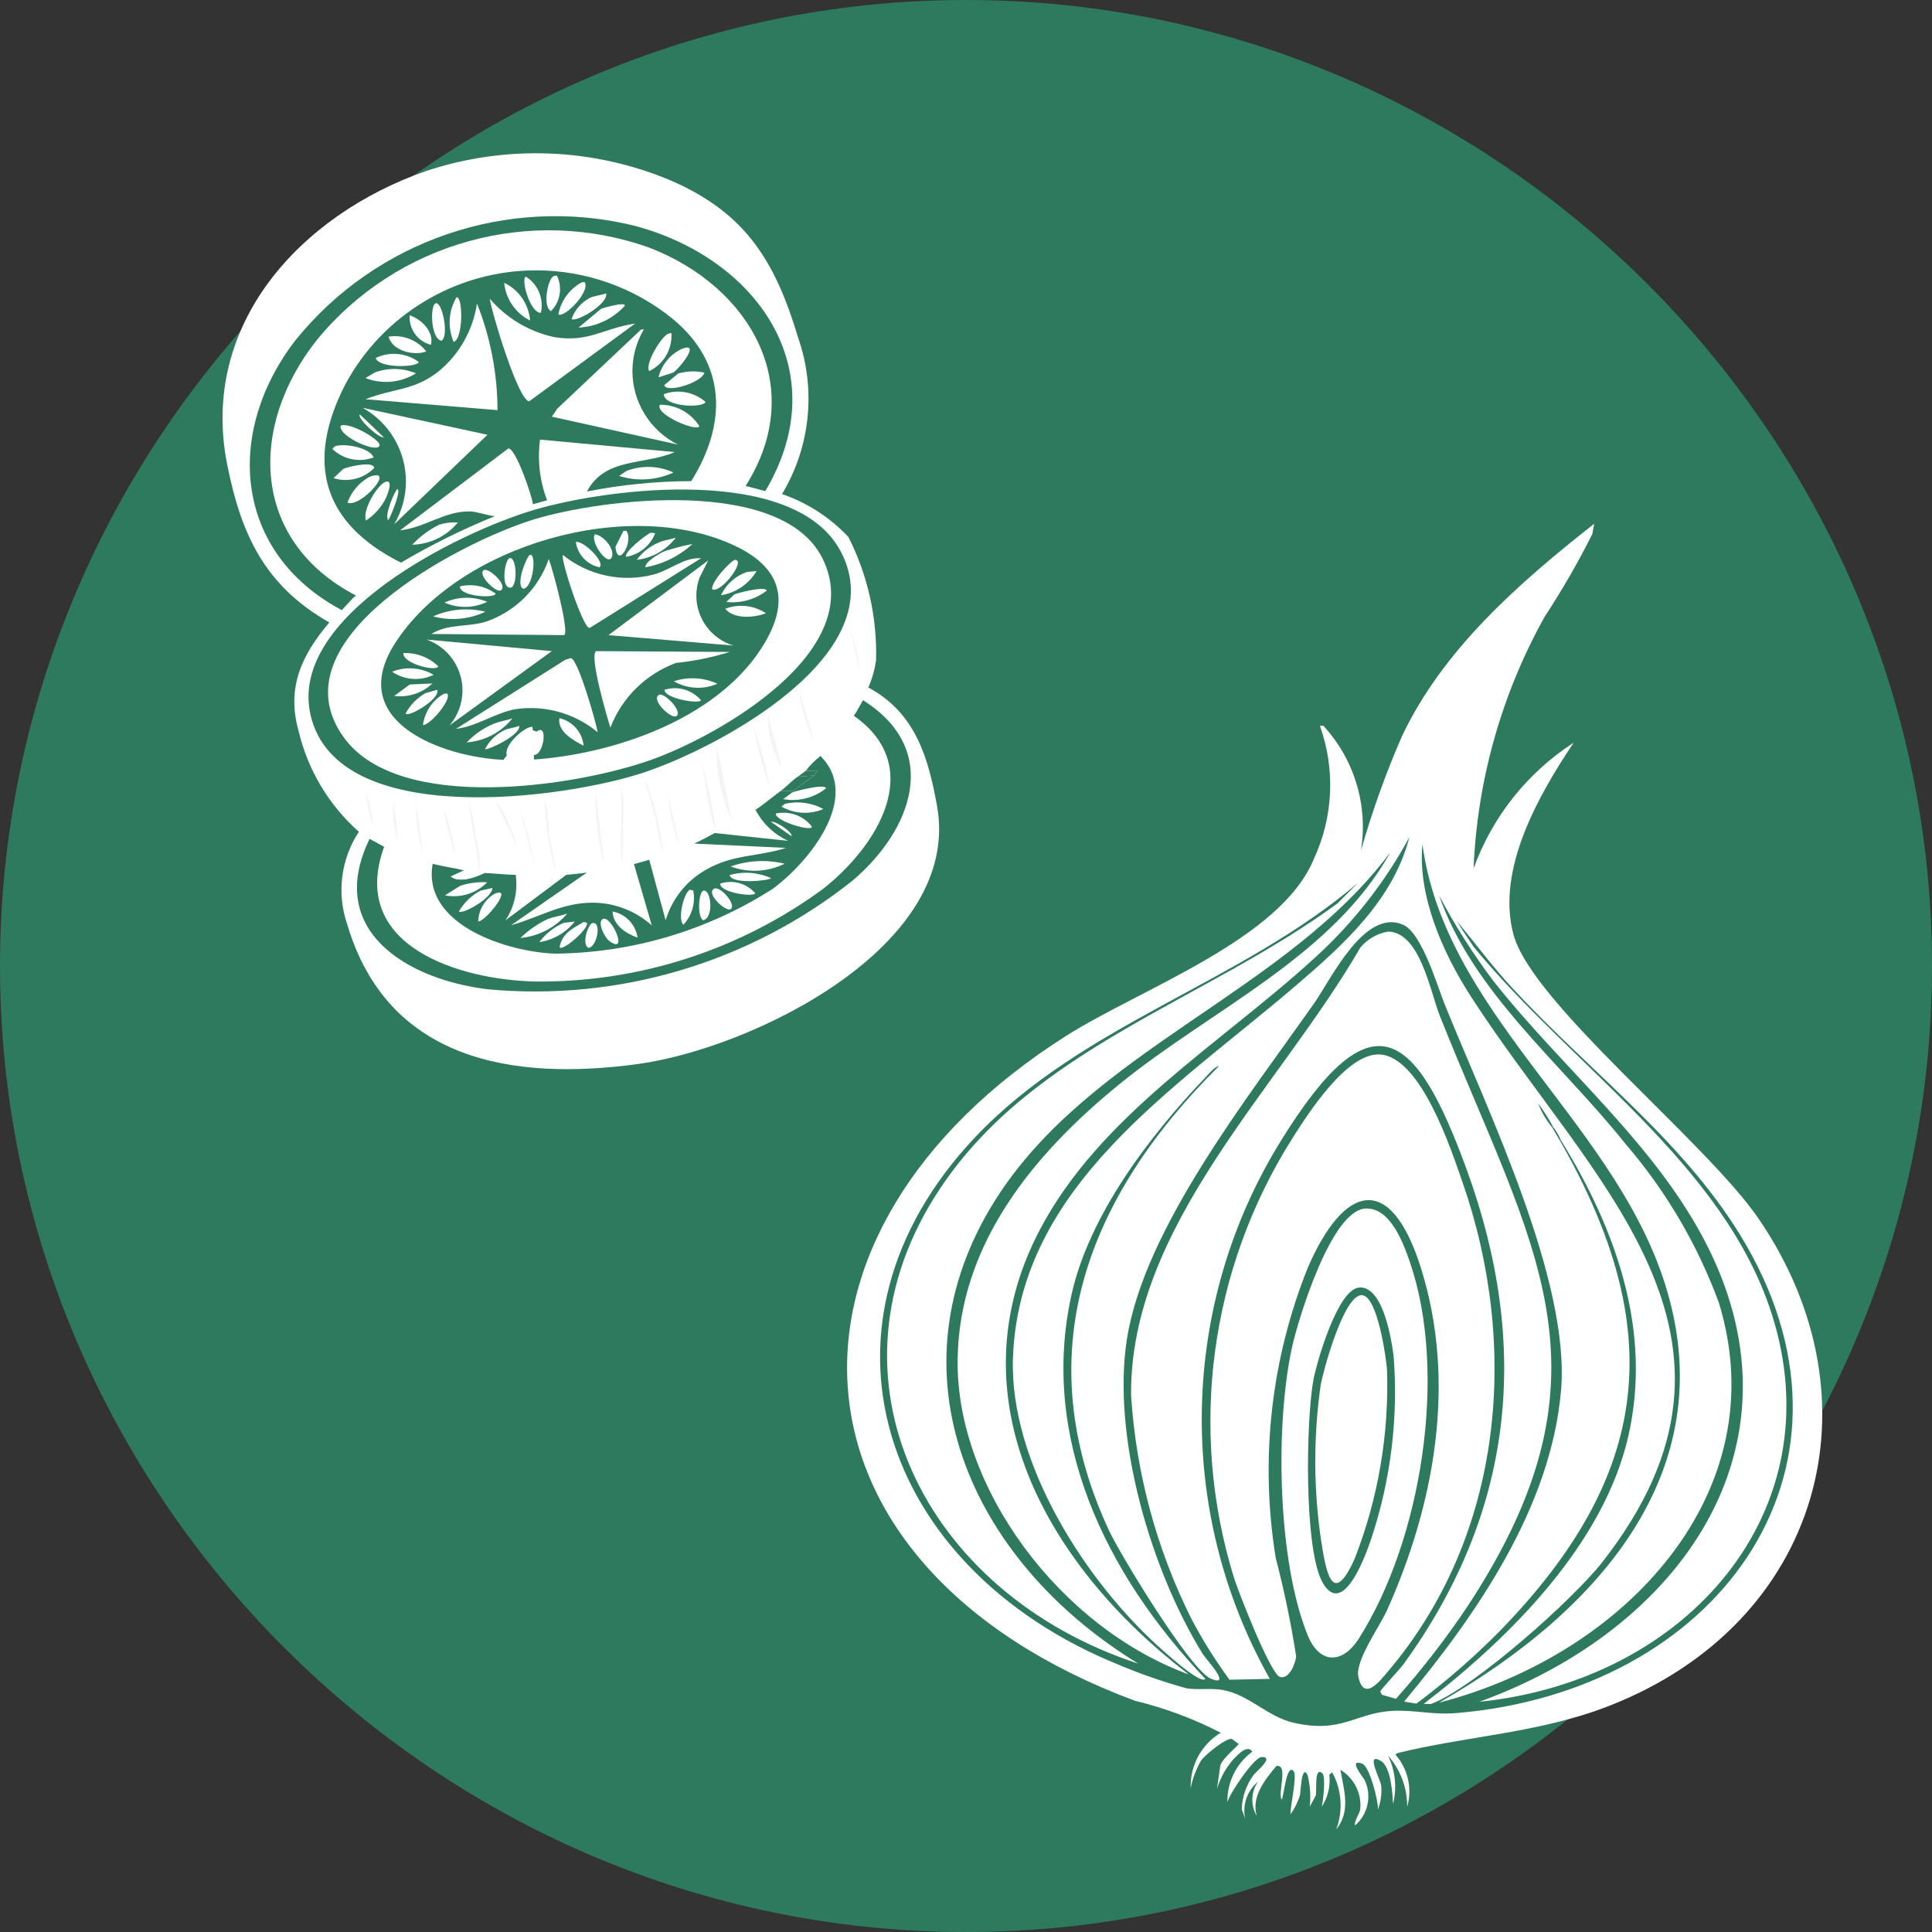<?xml version="1.0" encoding="UTF-8" standalone="no"?> <svg xmlns="http://www.w3.org/2000/svg" xmlns:xlink="http://www.w3.org/1999/xlink" xmlns:serif="http://www.serif.com/" width="100%" height="100%" viewBox="0 0 86 86" version="1.1" xml:space="preserve" style="fill-rule:evenodd;clip-rule:evenodd;stroke-linejoin:round;stroke-miterlimit:2;"><rect x="0" y="0" width="86" height="86" fill="#333333" stroke="none"/><g id="Groupe_504"><g id="Groupe_503"><path id="Tracé_562" d="M86,43c0,23.589 -19.411,43 -43,43c-23.589,0 -43,-19.411 -43,-43c-0,-23.589 19.411,-43 43,-43c23.589,-0 43,19.411 43,43" style="fill:#2e7a5f;fill-rule:nonzero;"></path><path id="Tracé_563" d="M70.963,23.312l-0.082,0.455c-0.635,1.269 -1.344,2.499 -2.123,3.685c-1.917,3.437 -3.001,7.276 -3.164,11.208c0.832,-2.304 2.398,-4.271 4.455,-5.6c-1.574,2.346 -3.453,5.652 -2.681,8.533c0.82,3.072 8.561,9.211 10.917,12.661c5.516,8.072 2.8,18 -6.685,21.692c-3.1,1.2 -6.2,1.311 -9.387,2.087l-0.1,0.07c0.562,0.633 0.761,1.513 0.525,2.326c0.007,-0.839 -0.297,-1.652 -0.852,-2.282c0.325,0.669 0.404,1.432 0.223,2.153c-0.022,-0.437 -0.09,-1.654 -0.543,-1.917c-0.716,-0.417 -0,0.842 0.018,1.121c0.028,0.356 -0.022,0.713 -0.148,1.047c0.03,-0.355 -0.371,-1.927 -0.7,-2.045c-0.674,-0.241 0.074,0.638 0.118,0.75c0.317,0.687 0.138,1.507 -0.435,2c-0.048,-0.2 0.2,-0.519 0.229,-0.71c0.073,-0.709 -0.272,-1.398 -0.882,-1.766c0.16,0.916 0.471,1.841 -0.186,2.653c0.312,-0.831 0.247,-1.758 -0.178,-2.538l-0.128,0.1c0.056,0.503 -0.064,1.01 -0.341,1.434c0.064,-0.233 0.192,-1.363 0.026,-1.5c-0.373,-0.3 -0.231,0.77 -0.291,1l-0.263,0.489c0.047,-0.469 0.014,-0.943 -0.1,-1.4c-0.269,-0.553 -0.313,0.808 -0.337,0.888c-0.095,0.305 -0.237,0.593 -0.421,0.854c-0.028,-0.307 0.311,-1.734 0.134,-1.923c-0.325,-0.347 -0.421,1.1 -0.529,1.275c-0.188,-0.287 0.315,-1.6 -0.237,-1.5c-0.513,0.612 -1.127,1.383 -0.872,2.219c-0.282,-0.474 -0.259,-1.071 0.058,-1.522c-0.487,0.398 -0.709,1.04 -0.571,1.654l-0.156,-0.427c0.017,-0.55 0.201,-1.081 0.527,-1.524c0.092,-0.138 0.956,-0.816 0.357,-0.8c-0.337,0.006 -1.436,1.642 -1.522,2.009c-0.018,-0.884 0.397,-1.724 1.109,-2.248c-0.209,-0.335 -0.628,0.122 -0.8,0.291c-0.354,0.39 -0.617,0.853 -0.772,1.357l0.15,-1.047c0.126,-0.335 0.812,-0.882 0.812,-0.944l-0.3,-0.225c-0.273,-0.048 -1.209,0.728 -1.371,0.96c-0.219,0.382 -0.376,0.797 -0.463,1.229c-0.032,-1.002 0.481,-1.946 1.339,-2.464c-1.214,-0.625 -2.498,-1.103 -3.825,-1.424c-16.164,-6.029 -16.858,-20.851 -3.05,-29.6c3.338,-2.115 9.544,-4.277 11.021,-7.875c0.864,-1.86 0.961,-3.988 0.269,-5.919l0.148,-0.01c1.386,1.498 2.005,3.556 1.676,5.57c0.493,-1.737 1.102,-3.438 1.823,-5.093c1.831,-3.864 5.167,-6.795 8.563,-9.467" style="fill:#fff;fill-rule:nonzero;"></path><path id="Tracé_564" d="M65.467,44.348c5.317,8.26 13.772,15.091 5.842,25.2c-1.281,1.632 -5.672,5.566 -7.615,6.3l-0.321,-0.01c3.91,-3 8.028,-7.154 9.113,-11.941c1.047,-4.631 -0.529,-9.133 -3.005,-13.144c-0.089,-0.209 -0.205,-0.406 -0.345,-0.585c-0.195,-0.37 -0.419,-0.724 -0.67,-1.059c0.148,0.381 0.355,0.736 0.614,1.053c0.112,0.192 0.233,0.393 0.343,0.585c4.818,8.42 4.124,14.896 -2.693,21.882c-1.145,1.157 -2.375,2.226 -3.679,3.2l-0.545,-0.09c3.282,-3.936 6.524,-8.673 6.983,-13.824c0.433,-4.886 -3.278,-12.5 -5.177,-17.213l1.155,-0.354Z" style="fill:#fff;fill-rule:nonzero;"></path><path id="Tracé_565" d="M64.854,41.004l-0.12,-0.233l0.12,0.233Z" style="fill:#4c4d58;fill-rule:nonzero;"></path><path id="Tracé_566" d="M69.482,50.757l-0.058,-0.006c-0.11,-0.192 -0.231,-0.393 -0.343,-0.585l0.058,0.006c0.139,0.179 0.254,0.376 0.343,0.585" style="fill:#2e7a5f;fill-rule:nonzero;"></path><path id="Tracé_567" d="M69.139,50.174l-0.06,-0.006c-0.258,-0.317 -0.465,-0.672 -0.612,-1.053c0.252,0.335 0.476,0.689 0.672,1.059" style="fill:#2e7a5f;fill-rule:nonzero;"></path><path id="Tracé_568" d="M58.514,44.64c-2.916,4.158 -7.56,10.007 -8.344,14.951c-0.682,4.309 1.035,10.253 3.372,14.031c0.162,0.263 1.325,1.484 0.373,1.109c-0.908,-0.359 -4.056,-5.55 -4.549,-6.608c-3.651,-7.851 -1.035,-14.789 4.9,-20.669c-0.188,0.02 -0.455,0.345 -0.581,0.479c-2.52,2.639 -5.189,6.151 -5.981,9.684c-1.418,6.334 1.462,12.407 5.951,17.11c-0.172,0.277 -1.62,-1.027 -1.772,-1.159c-3.573,-3.106 -6.961,-8.505 -6.787,-13.14c0.287,-7.655 7.188,-11.923 12.571,-16.539l0.918,0.431c0.066,0.092 -0.345,0.271 -0.066,0.321" style="fill:#fff;fill-rule:nonzero;"></path><path id="Tracé_569" d="M55.445,46.09l-0.076,0.154l0.076,-0.154Z" style="fill:#2e7a5f;fill-rule:nonzero;"></path><path id="Tracé_570" d="M57.663,43.888c-5.383,4.615 -12.284,8.884 -12.573,16.539c-0.174,4.635 3.214,10.035 6.789,13.142c0.152,0.13 1.6,1.434 1.772,1.159c-4.489,-4.706 -7.368,-10.779 -5.951,-17.112c0.79,-3.531 3.461,-7.045 5.979,-9.682c0.128,-0.134 0.395,-0.461 0.583,-0.479c-5.931,5.881 -8.547,12.818 -4.9,20.667c0.493,1.061 3.641,6.251 4.547,6.608c0.954,0.377 -0.209,-0.846 -0.371,-1.107c-2.338,-3.779 -4.054,-9.724 -3.372,-14.033c0.784,-4.942 5.425,-10.789 8.345,-14.951c0.73,-1.041 2.23,-4.226 3.946,-3.475c0.834,0.363 1.522,2.723 1.851,3.541c1.9,4.714 5.612,12.326 5.177,17.215c-0.457,5.151 -3.7,9.886 -6.983,13.824l0.547,0.09c1.307,-0.976 2.539,-2.047 3.687,-3.205c6.815,-6.987 7.509,-13.463 2.691,-21.878l0.056,0.008c2.478,4.01 4.054,8.511 3.005,13.142c-1.083,4.788 -5.2,8.946 -9.113,11.943l0.323,0.008c1.943,-0.736 6.332,-4.668 7.613,-6.3c7.932,-10.111 -0.523,-16.944 -5.84,-25.2c-1.263,-1.959 -2.368,-4.487 -2.155,-6.769c1.01,7.436 8.286,12.188 10.69,19.24c2.881,8.447 -2.741,14.849 -9.949,18.969c8.264,-2.137 15.049,-9.359 12.455,-17.808c-0.954,-2.592 -2.367,-4.991 -4.17,-7.083c-2.871,-3.6 -6.765,-6.7 -8.288,-11.049c0.706,1.339 1.519,2.619 2.432,3.827c3.12,3.954 7.27,7.286 9.546,11.847c4.451,8.922 -1.245,16.992 -10.181,20.226c9.241,-0.936 15.831,-8.5 13.01,-17.281c-2.151,-6.692 -8.888,-10.992 -13.258,-16.317c-0.255,-0.385 -0.517,-0.752 -0.748,-1.151c0.842,1.021 1.586,2.031 2.5,3.015c3.5,3.781 7.8,6.925 10.386,11.426c5.83,10.147 -1.411,19.853 -12.916,20.811c-1.061,0.088 -1.837,-0.146 -2.8,-0.1c-1.69,0.074 -2.274,1.033 -4.459,0.525c-1.143,-0.265 -1.961,-1.233 -3.118,-1.45c-0.527,-0.1 -1.147,0.006 -1.632,-0.078c-1.037,-0.286 -2.055,-0.64 -3.046,-1.059c-10.613,-4.314 -14.202,-15.174 -6.368,-23.466c4.778,-5.054 11.815,-6.857 17.046,-11.33l-0.9,0.906c-5.933,4.363 -13.505,6.41 -17.7,12.7c-5.562,8.343 -0.768,18.016 8.828,21.154c-7.585,-4.631 -11.178,-13.036 -6.364,-20.653c4.236,-6.7 12.914,-9.211 17.581,-15.472c-2.584,4.647 -7.957,6.991 -12.057,10.323c-3.882,3.154 -7.124,7.148 -7.208,12.216c-0.1,5.744 4.559,11.968 10.287,14.063c-6.366,-4.855 -10.514,-12.348 -6.648,-19.755c2.685,-5.141 8.03,-8.278 12.242,-12.128c1.704,-1.543 3.133,-3.364 4.227,-5.385c-0.722,2.791 -2.891,4.754 -5.071,6.622" style="fill:#2e7a5f;fill-rule:nonzero;"></path><path id="Tracé_571" d="M61.783,41.468c1.424,0.014 1.891,2.7 2.3,3.729c4.101,10.318 8.143,15.793 1.254,26.288c-0.97,1.451 -2.039,2.833 -3.2,4.136l-0.624,-0.18l-0.072,-0.146c0.008,-0.076 0.882,-1.006 1.017,-1.193c4.966,-6.825 5.684,-14.217 2.827,-22.05c-2.28,-6.249 -4.224,-7.781 -8.232,-1.329c-4.547,7.294 -4.751,16.522 -0.529,24.009l-1.794,0.038c-0.638,-0.866 -1.209,-1.78 -1.708,-2.733c-1.543,-3.093 -2.451,-6.463 -2.673,-9.912c-0.078,-7.547 6.608,-13.712 10.207,-19.949c0.312,-0.372 0.746,-0.622 1.225,-0.706" style="fill:#fff;fill-rule:nonzero;"></path><path id="Tracé_572" d="M61.388,46.936c1.851,0.058 3.214,4.255 3.715,5.694c2.536,7.286 1.835,15.7 -3.324,21.776c-0.345,0.407 -1.071,1.371 -1.315,0.231c-0.152,-0.706 0.946,-2.226 1.279,-2.963c2.119,-4.73 3.1,-10.155 1.512,-15.218c-1.353,-4.319 -3.428,-3.751 -5.038,-0.032c-1.647,4.1 -2.141,8.574 -1.428,12.934c0.375,1.437 0.678,2.893 0.906,4.361c-0.014,0.287 -0.3,1.057 -0.722,0.926c-0.422,-0.131 -1.861,-3.819 -2.043,-4.409c-2.037,-6.585 -1.086,-13.743 2.6,-19.568c0.678,-1.071 2.4,-3.777 3.86,-3.731" style="fill:#fff;fill-rule:nonzero;"></path><path id="Tracé_573" d="M60.776,53.797c1.117,-0.068 1.708,1.582 1.983,2.384c1.7,4.944 0.521,12.371 -2.278,16.765c-0.718,1.129 -1.742,1.145 -2.27,-0.15c-1.355,-3.338 -1.456,-9.411 -0.692,-12.852c0.267,-1.2 1.726,-6.055 3.256,-6.147" style="fill:#fff;fill-rule:nonzero;"></path><path id="Tracé_574" d="M60.489,57.312c1.091,-0.1 1.466,2.394 1.55,3.1c0.203,2.712 -0.13,5.437 -0.98,8.02c-0.207,0.632 -1.239,3.615 -2.169,2.043c-0.87,-1.472 -0.748,-7.342 -0.425,-9.054c0.144,-0.772 1.073,-4.018 2.025,-4.106" style="fill:#2e7a5f;fill-rule:nonzero;"></path><path id="Tracé_575" d="M60.626,57.654c0.69,0.026 1.075,2.781 1.115,3.32c0.095,2.868 -0.393,5.726 -1.436,8.4c-1,2.234 -1.283,0.567 -1.494,-0.772c-0.342,-2.298 -0.351,-4.634 -0.026,-6.935c0.11,-0.622 1.029,-4.048 1.841,-4.018" style="fill:#fff;fill-rule:nonzero;"></path><path id="Tracé_576" d="M18.948,7.619c3.589,-1.198 7.496,-1.041 10.977,0.443c3.29,1.452 4.589,3.583 5.608,6.985c0.801,2.306 0.537,4.853 -0.722,6.945c1.125,0.388 2.139,1.044 2.954,1.911c0.863,1.702 1.286,3.593 1.231,5.5c-0.061,0.413 -0.176,0.817 -0.343,1.2c2.081,1.121 2.671,3.086 3.062,5.3c1.1,6.257 -8.282,10.775 -13.319,11.46c-5.6,0.764 -11.152,-0.158 -12.946,-6.237c-0.469,-1.373 -0.275,-2.889 0.525,-4.1c-1.341,-1.188 -2.28,-2.763 -2.689,-4.507c-0.535,-1.921 0.146,-3.364 1.373,-4.812c-2.86,-1.626 -3.923,-3.888 -4.549,-7.042c-1.229,-6.213 3.255,-11.091 8.838,-13.046" style="fill:#fff;fill-rule:nonzero;"></path><path id="Tracé_577" d="M33.19,21.631c-0.802,-0.12 -1.61,-0.191 -2.42,-0.215c1.582,-2.52 1.606,-5.215 -0.824,-7.224c-1.719,-1.396 -3.866,-2.158 -6.08,-2.158c-3.556,-0 -6.834,1.966 -8.508,5.102c-1.754,3.434 -1.017,6.147 2.488,7.914c-0.692,0.45 -1.36,0.936 -2,1.458c-4.684,-2.44 -4.786,-7.519 -1.75,-11.36c3.564,-4.364 9.526,-6.019 14.83,-4.117c4.483,1.742 7.057,6.187 4.265,10.6" style="fill:#fff;fill-rule:nonzero;"></path><path id="Tracé_578" d="M19.253,38.455c-0.485,2.735 3.356,3.93 5.449,4c3.432,-0.034 6.786,-1.033 9.677,-2.882c1.57,-1.145 4,-4.066 2.137,-5.921c0.542,-0.556 1.041,-1.154 1.49,-1.788c3.258,2.289 1.018,5.839 -1.372,7.709c-3.705,2.719 -8.193,4.166 -12.788,4.122c-3.388,-0.074 -8.355,-1.578 -6.749,-6c0.702,0.299 1.421,0.554 2.155,0.764" style="fill:#fff;fill-rule:nonzero;"></path><path id="Tracé_579" d="M33.19,21.632c2.793,-4.413 0.219,-8.858 -4.265,-10.6c-5.304,-1.903 -11.267,-0.248 -14.832,4.116c-3.035,3.841 -2.933,8.92 1.75,11.36c-0.2,0.162 -0.437,0.459 -0.63,0.652c-4.818,-2.574 -5.217,-7.912 -2.065,-12.01c3.594,-4.457 9.458,-6.455 15.026,-5.119c5.5,1.424 9.092,6.44 5.893,11.829l-0.877,-0.228Z" style="fill:#2e7a5f;fill-rule:nonzero;"></path><path id="Tracé_580" d="M17.099,37.691c-1.606,4.427 3.36,5.931 6.747,6c4.595,0.044 9.084,-1.402 12.788,-4.122c2.39,-1.871 4.631,-5.421 1.373,-7.707c0.154,-0.217 0.273,-0.465 0.407,-0.694c3.533,2.219 2.169,5.8 -0.467,8.034c-4.59,3.65 -10.42,5.382 -16.258,4.832c-3.549,-0.437 -7.232,-2.6 -5.237,-6.693l0.647,0.35Z" style="fill:#2e7a5f;fill-rule:nonzero;"></path><path id="Tracé_581" d="M23.721,22.449c-0.545,0.226 -1.109,0.402 -1.686,0.527c-0.251,-0 -0.822,-0.207 -1.135,-0.209c-1.119,-0.01 -1.977,0.716 -3.092,0.842l4.818,-3.644c0.329,-0.02 1.059,2.127 1.093,2.484" style="fill:#fff;fill-rule:nonzero;"></path><path id="Tracé_582" d="M26.129,21.878c-0.587,0.112 -1.195,0.249 -1.776,0.395c-0.331,-0.859 -0.439,-1.788 -0.315,-2.7l6,0.551c-1.347,0.6 -3.106,0.227 -3.91,1.758" style="fill:#fff;fill-rule:nonzero;"></path><path id="Tracé_583" d="M28.222,38.463l0.792,2.727c-0.713,-0.638 -1.633,-0.997 -2.59,-1.01c-1.4,-0.008 -2.364,0.638 -3.675,1.008l3.378,-2.346c0.707,-0.086 1.408,-0.212 2.1,-0.379" style="fill:#fff;fill-rule:nonzero;"></path><path id="Tracé_584" d="M30.9,37.551l4.092,0.192c-1.283,0.407 -2.37,0.275 -3.579,0.98c-0.86,0.489 -1.499,1.292 -1.782,2.24l-0.73,-2.693c0.679,-0.205 1.346,-0.446 2,-0.72" style="fill:#fff;fill-rule:nonzero;"></path><path id="Tracé_585" d="M25.211,38.94l-2.707,2.025c0.396,-0.595 0.557,-1.316 0.453,-2.023c0.708,0.016 1.556,0.05 2.254,0" style="fill:#fff;fill-rule:nonzero;"></path><path id="Tracé_586" d="M33.625,36.047c0.32,0.61 0.836,1.096 1.464,1.379l-3.27,-0.345c0.62,-0.312 1.223,-0.658 1.806,-1.035" style="fill:#fff;fill-rule:nonzero;"></path><path id="Tracé_587" d="M36.236,34.523l-0.934,0.684l-0.551,0c0.265,-0.192 0.493,-0.457 0.764,-0.638l0.721,-0.046Z" style="fill:#2e7a5f;fill-rule:nonzero;"></path><path id="Tracé_588" d="M31.111,33.541c0.355,1.115 0.607,2.261 0.752,3.422c-0.453,-1.1 -0.4,-2.3 -0.752,-3.422" style="fill:#f4f4f4;fill-rule:nonzero;"></path><path id="Tracé_589" d="M32.123,42.738l0.545,3.428c-0.352,-1.109 -0.536,-2.264 -0.545,-3.428" style="fill:#fff;fill-rule:nonzero;"></path><path id="Tracé_590" d="M33.854,41.99c0.358,1.08 0.601,2.195 0.726,3.326c-0.417,-1.071 -0.391,-2.236 -0.726,-3.326" style="fill:#fff;fill-rule:nonzero;"></path><path id="Tracé_591" d="M26.507,35.257c0.174,1.117 0.241,2.242 0.419,3.358c-0.298,-1.094 -0.439,-2.224 -0.419,-3.358" style="fill:#f4f4f4;fill-rule:nonzero;"></path><path id="Tracé_592" d="M15.953,9.461l0.756,2.316c-0.395,-0.718 -0.651,-1.503 -0.756,-2.316" style="fill:#fff;fill-rule:nonzero;"></path><path id="Tracé_593" d="M31.894,33.162l0.69,3.388c-0.481,-1.063 -0.717,-2.221 -0.69,-3.388" style="fill:#f4f4f4;fill-rule:nonzero;"></path><path id="Tracé_594" d="M28.695,34.642c0.426,1.057 0.702,2.167 0.822,3.3c-0.16,-0.492 -0.275,-0.997 -0.345,-1.51c-0.148,-0.6 -0.369,-1.181 -0.477,-1.788" style="fill:#f4f4f4;fill-rule:nonzero;"></path><path id="Tracé_595" d="M27.638,34.99c0.139,0.552 0.167,1.126 0.082,1.688c0.033,0.594 0.016,1.189 -0.05,1.78c-0.09,-1.155 0.036,-2.312 -0.032,-3.469" style="fill:#f4f4f4;fill-rule:nonzero;"></path><path id="Tracé_596" d="M31.193,43.159c0.367,1.059 0.606,2.158 0.712,3.274c-0.194,-1.1 -0.545,-2.171 -0.712,-3.276" style="fill:#fff;fill-rule:nonzero;"></path><path id="Tracé_597" d="M28.811,43.828c0.145,0.579 0.198,1.177 0.158,1.772c0.05,0.507 0.215,1.025 0.249,1.538c-0.3,-1.077 -0.437,-2.193 -0.407,-3.31" style="fill:#fff;fill-rule:nonzero;"></path><path id="Tracé_598" d="M23.081,35.746l0.457,1.532l0.323,1.62c-0.229,-1.057 -0.525,-2.1 -0.78,-3.152" style="fill:#f4f4f4;fill-rule:nonzero;"></path><path id="Tracé_599" d="M26.507,44.211c0.13,0.489 0.193,0.994 0.186,1.5c0.118,0.561 0.199,1.129 0.241,1.7c-0.272,-1.045 -0.416,-2.12 -0.427,-3.2" style="fill:#fff;fill-rule:nonzero;"></path><path id="Tracé_600" d="M25.337,44.329c0.346,1.009 0.603,2.046 0.768,3.1c-0.308,-1.02 -0.564,-2.054 -0.768,-3.1" style="fill:#fff;fill-rule:nonzero;"></path><path id="Tracé_601" d="M34.623,41.561l0.63,2.983c-0.434,-0.933 -0.65,-1.954 -0.63,-2.983" style="fill:#fff;fill-rule:nonzero;"></path><path id="Tracé_602" d="M24.238,35.578c0.138,0.505 0.205,1.027 0.2,1.55c0.133,0.571 0.233,1.149 0.3,1.732c-0.299,-1.07 -0.467,-2.172 -0.5,-3.282" style="fill:#f4f4f4;fill-rule:nonzero;"></path><path id="Tracé_603" d="M30.01,43.598c0.117,0.501 0.147,1.019 0.088,1.53c-0.016,0.521 -0.11,1.057 -0.1,1.582c-0.134,-1.033 0.086,-2.075 0.016,-3.112" style="fill:#fff;fill-rule:nonzero;"></path><path id="Tracé_604" d="M33.535,32.28c0.317,0.877 0.553,1.78 0.706,2.7c-0.313,-0.878 -0.549,-1.781 -0.706,-2.7" style="fill:#f4f4f4;fill-rule:nonzero;"></path><path id="Tracé_605" d="M21.333,38.765c-0.1,-1.015 -0.373,-2.013 -0.459,-3.031c0.157,0.512 0.261,1.039 0.311,1.572c0.149,0.471 0.2,0.968 0.148,1.46" style="fill:#f4f4f4;fill-rule:nonzero;"></path><path id="Tracé_606" d="M21.85,44.416c0.319,0.84 0.547,1.711 0.68,2.6l-0.389,-1.287l-0.291,-1.313Z" style="fill:#fff;fill-rule:nonzero;"></path><path id="Tracé_607" d="M23.019,44.297c0.277,0.967 0.451,1.961 0.519,2.964l-0.519,-2.964Z" style="fill:#fff;fill-rule:nonzero;"></path><path id="Tracé_608" d="M21.45,7.18c0.36,0.787 0.643,1.607 0.846,2.448c-0.352,-0.79 -0.635,-1.609 -0.846,-2.448" style="fill:#fff;fill-rule:nonzero;"></path><path id="Tracé_609" d="M29.699,35.045c0.114,0.892 0.419,1.75 0.531,2.643l-0.371,-1.322l-0.16,-1.321Z" style="fill:#f4f4f4;fill-rule:nonzero;"></path><path id="Tracé_610" d="M37.078,40.029l0.65,2.5c-0.459,-0.751 -0.685,-1.621 -0.65,-2.5" style="fill:#fff;fill-rule:nonzero;"></path><path id="Tracé_611" d="M18.49,35.456c0.1,0.934 0.257,1.861 0.367,2.795l-0.289,-1.4l-0.078,-1.395Z" style="fill:#f4f4f4;fill-rule:nonzero;"></path><path id="Tracé_612" d="M20.898,7.282l0.8,2.462c-0.358,-0.788 -0.627,-1.614 -0.8,-2.462" style="fill:#fff;fill-rule:nonzero;"></path><path id="Tracé_613" d="M18.724,8.315c0.359,0.643 0.67,1.311 0.93,2c-0.417,-0.611 -0.732,-1.287 -0.93,-2" style="fill:#fff;fill-rule:nonzero;"></path><path id="Tracé_614" d="M34.182,31.782l0.624,2.406c-0.425,-0.729 -0.641,-1.562 -0.624,-2.406" style="fill:#f4f4f4;fill-rule:nonzero;"></path><path id="Tracé_615" d="M20.649,44.067c0.114,0.846 0.207,1.7 0.3,2.55c-0.229,-0.83 -0.331,-1.69 -0.3,-2.55" style="fill:#fff;fill-rule:nonzero;"></path><path id="Tracé_616" d="M35.572,30.76c0.263,0.75 0.441,1.528 0.694,2.282c-0.36,-0.715 -0.595,-1.487 -0.694,-2.282" style="fill:#f4f4f4;fill-rule:nonzero;"></path><path id="Tracé_617" d="M18.048,8.345c0.333,0.762 0.607,1.548 0.818,2.352c-0.346,-0.757 -0.62,-1.544 -0.818,-2.352" style="fill:#fff;fill-rule:nonzero;"></path><path id="Tracé_618" d="M36.43,40.526c0.307,0.862 0.467,1.768 0.692,2.651c-0.311,-0.861 -0.542,-1.748 -0.692,-2.651" style="fill:#fff;fill-rule:nonzero;"></path><path id="Tracé_619" d="M38.349,39.145c0.321,0.73 0.585,1.483 0.79,2.254c-0.34,-0.722 -0.604,-1.478 -0.79,-2.254" style="fill:#fff;fill-rule:nonzero;"></path><path id="Tracé_620" d="M19.717,35.901c0.271,0.714 0.462,1.455 0.569,2.211c-0.249,-0.72 -0.44,-1.46 -0.569,-2.211" style="fill:#f4f4f4;fill-rule:nonzero;"></path><path id="Tracé_621" d="M10.147,16.783c0.195,0.649 0.345,1.311 0.451,1.981c-0.265,-0.629 -0.418,-1.299 -0.451,-1.981" style="fill:#fff;fill-rule:nonzero;"></path><path id="Tracé_622" d="M13.86,11.524l0.694,1.913c-0.265,-0.625 -0.497,-1.263 -0.694,-1.913" style="fill:#fff;fill-rule:nonzero;"></path><path id="Tracé_623" d="M11.559,13.594c0.295,0.63 0.742,1.179 0.986,1.833c-0.431,-0.55 -0.765,-1.17 -0.986,-1.833" style="fill:#fff;fill-rule:nonzero;"></path><path id="Tracé_624" d="M19.653,44.083c0.1,0.323 0.134,0.663 0.1,1c0.022,0.369 0.084,0.742 0.076,1.111l-0.16,-1.035l-0.016,-1.076Z" style="fill:#fff;fill-rule:nonzero;"></path><path id="Tracé_625" d="M36.344,29.964l0.7,2.121l-0.7,-2.121Z" style="fill:#f4f4f4;fill-rule:nonzero;"></path><path id="Tracé_626" d="M22.089,35.762c0.162,-0.1 0.932,1.6 0.876,1.808l-0.876,-1.808Z" style="fill:#f4f4f4;fill-rule:nonzero;"></path><path id="Tracé_627" d="M24.282,44.31c0.431,0.463 0.721,1.04 0.834,1.662l-0.834,-1.662Z" style="fill:#fff;fill-rule:nonzero;"></path><path id="Tracé_628" d="M15.799,10.029c0.314,0.597 0.45,1.273 0.389,1.945l-0.389,-1.945Z" style="fill:#fff;fill-rule:nonzero;"></path><path id="Tracé_629" d="M35.863,34.313l0.519,-0.014l-0.146,0.225l-0.72,0.046l0.347,-0.257Z" style="fill:#2e7a5f;fill-rule:nonzero;"></path><path id="Tracé_630" d="M26.53,7.543c0.255,0.454 0.437,0.945 0.539,1.456l-0.032,0.351l-0.507,-1.807Z" style="fill:#fff;fill-rule:nonzero;"></path><path id="Tracé_631" d="M23.492,7.553l0.75,1.738c-0.378,-0.515 -0.634,-1.11 -0.75,-1.738" style="fill:#fff;fill-rule:nonzero;"></path><path id="Tracé_632" d="M17.491,35.632c0.124,0.605 0.191,1.221 0.2,1.839l-0.18,-0.922l-0.02,-0.917Z" style="fill:#f4f4f4;fill-rule:nonzero;"></path><path id="Tracé_633" d="M39.237,38.579c0.274,0.53 0.5,1.084 0.676,1.654c-0.308,-0.514 -0.536,-1.072 -0.676,-1.654" style="fill:#fff;fill-rule:nonzero;"></path><path id="Tracé_634" d="M37.841,28.015c0.229,0.605 0.372,1.239 0.425,1.883l-0.425,-1.883Z" style="fill:#f4f4f4;fill-rule:nonzero;"></path><path id="Tracé_635" d="M18.409,43.748c0.203,0.562 0.316,1.153 0.335,1.75c-0.15,-0.575 -0.262,-1.16 -0.335,-1.75" style="fill:#fff;fill-rule:nonzero;"></path><path id="Tracé_636" d="M14.339,11.18l0.634,1.508c-0.261,-0.48 -0.473,-0.986 -0.634,-1.508" style="fill:#fff;fill-rule:nonzero;"></path><path id="Tracé_637" d="M12.371,13.313c0.294,0.451 0.55,0.925 0.766,1.418c-0.34,-0.422 -0.6,-0.902 -0.766,-1.418" style="fill:#fff;fill-rule:nonzero;"></path><path id="Tracé_638" d="M24.35,7.629l0.7,1.542c-0.33,-0.464 -0.567,-0.988 -0.7,-1.542" style="fill:#fff;fill-rule:nonzero;"></path><path id="Tracé_639" d="M40.749,36.679l0.369,1.688l-0.369,-1.688Z" style="fill:#fff;fill-rule:nonzero;"></path><path id="Tracé_640" d="M19.965,8.439l0.614,1.249l-0.614,-1.249Z" style="fill:#fff;fill-rule:nonzero;"></path><path id="Tracé_641" d="M16.304,35.333c0.171,0.464 0.272,0.951 0.3,1.444c-0.161,-0.467 -0.262,-0.952 -0.3,-1.444" style="fill:#f4f4f4;fill-rule:nonzero;"></path><path id="Tracé_642" d="M30.173,8.942c0.223,0.044 0.215,1.273 0.148,1.275l-0.148,-1.275Z" style="fill:#fff;fill-rule:nonzero;"></path><path id="Tracé_643" d="M11.402,14.903l0.591,1.361l-0.591,-1.361Z" style="fill:#fff;fill-rule:nonzero;"></path><path id="Tracé_644" d="M17.106,43.219l0.489,1.179l-0.489,-1.179Z" style="fill:#fff;fill-rule:nonzero;"></path><path id="Tracé_645" d="M28.005,44.686l0.162,1.323c-0.152,-0.423 -0.207,-0.875 -0.162,-1.323" style="fill:#fff;fill-rule:nonzero;"></path><path id="Tracé_646" d="M16.681,9.625l0.509,1.438l-0.509,-1.438Z" style="fill:#fff;fill-rule:nonzero;"></path><path id="Tracé_647" d="M25.687,36.067l0.188,1.211l-0.188,-1.211Z" style="fill:#f4f4f4;fill-rule:nonzero;"></path><path id="Tracé_648" d="M29.202,8.846l0.156,1.115l-0.156,-1.115Z" style="fill:#fff;fill-rule:nonzero;"></path><path id="Tracé_649" d="M25.938,7.867l0.156,1.115l-0.156,-1.115Z" style="fill:#fff;fill-rule:nonzero;"></path><path id="Tracé_650" d="M31.101,9.627l0.14,1.067l-0.14,-1.067Z" style="fill:#fff;fill-rule:nonzero;"></path><path id="Tracé_651" d="M33.232,10.873c0.19,0.293 0.27,0.644 0.227,0.99l-0.227,-0.99Z" style="fill:#fff;fill-rule:nonzero;"></path><path id="Tracé_652" d="M27.422,8.292l0.421,0.936l-0.421,-0.936Z" style="fill:#fff;fill-rule:nonzero;"></path><path id="Tracé_653" d="M33.757,11.625l0.233,0.83l-0.233,-0.83Z" style="fill:#fff;fill-rule:nonzero;"></path><path id="Tracé_654" d="M32.137,10.338l-0.008,0.529l0.008,-0.529Z" style="fill:#fff;fill-rule:nonzero;"></path><path id="Tracé_655" d="M16.84,42.822l0.192,0.315l-0.192,-0.315Z" style="fill:#fff;fill-rule:nonzero;"></path><path id="Tracé_656" d="M14.887,34.573l0.13,0.279l-0.13,-0.279Z" style="fill:#f4f4f4;fill-rule:nonzero;"></path><path id="Tracé_657" d="M30.77,21.417c-1.558,0.004 -3.112,0.159 -4.641,0.461c0.8,-1.532 2.562,-1.163 3.91,-1.756l-6,-0.553c-0.123,0.912 -0.015,1.841 0.315,2.7c-0.211,0.052 -0.421,0.122 -0.632,0.176c-0.034,-0.355 -0.764,-2.5 -1.093,-2.484l-4.82,3.647c1.115,-0.126 1.973,-0.854 3.092,-0.844c0.313,0 0.884,0.211 1.135,0.209c-1.445,0.586 -2.845,1.279 -4.188,2.073c-3.508,-1.762 -4.244,-4.473 -2.49,-7.913c1.675,-3.134 4.951,-5.099 8.505,-5.099c2.215,0 4.364,0.764 6.083,2.161c2.428,2.007 2.4,4.7 0.824,7.222" style="fill:#2e7a5f;fill-rule:nonzero;"></path><path id="Tracé_658" d="M21.802,13.297c0.749,0.874 1.766,1.477 2.893,1.714c1.52,0.237 2.151,-0.391 3.577,-0.61l-4.716,3.464c-0.491,-0.034 -1.668,-3.952 -1.754,-4.563" style="fill:#fff;fill-rule:nonzero;"></path><path id="Tracé_659" d="M16.142,18.153l5.556,1.2l-4.15,3.984c0.341,-0.578 0.521,-1.236 0.521,-1.907c0,-1.359 -0.739,-2.616 -1.927,-3.277" style="fill:#fff;fill-rule:nonzero;"></path><path id="Tracé_660" d="M21.232,13.509c0.6,1.511 0.91,3.122 0.914,4.748l-5.876,-0.486c1.271,-0.5 2.165,-0.365 3.288,-1.267c0.906,-0.761 1.502,-1.829 1.674,-3" style="fill:#fff;fill-rule:nonzero;"></path><path id="Tracé_661" d="M28.533,14.67l0.128,-0.01c-0.333,0.563 -0.509,1.205 -0.509,1.86c0,1.385 0.788,2.655 2.029,3.271l-5.616,-1.243l0.241,-0.357l3.727,-3.521Z" style="fill:#fff;fill-rule:nonzero;"></path><path id="Tracé_662" d="M27.889,20.962c0.678,-0.259 1.432,-0.233 2.091,0.07c-0.76,0.35 -1.624,0.405 -2.422,0.154l0.331,-0.224Z" style="fill:#fff;fill-rule:nonzero;"></path><path id="Tracé_663" d="M16.695,16.575c0.59,-0.214 1.24,-0.199 1.82,0.042c-0.673,0.422 -1.508,0.501 -2.248,0.211l0.428,-0.253Z" style="fill:#fff;fill-rule:nonzero;"></path><path id="Tracé_664" d="M26.752,13.748c0.116,-0.048 1.1,-0.329 1.061,-0.14c-0.529,0.586 -1.271,0.937 -2.059,0.974l0.998,-0.834Z" style="fill:#fff;fill-rule:nonzero;"></path><path id="Tracé_665" d="M29.368,18.017c0.712,-0.011 1.381,0.35 1.762,0.952c-0.052,0.279 -1.975,-0.5 -1.762,-0.952" style="fill:#fff;fill-rule:nonzero;"></path><path id="Tracé_666" d="M17.172,21.444c0.339,-0.1 0.088,0.539 0.016,0.708c-0.201,0.412 -0.51,0.763 -0.894,1.015c-0.19,-0.447 0.525,-1.618 0.878,-1.722" style="fill:#fff;fill-rule:nonzero;"></path><path id="Tracé_667" d="M30.347,15.53c0.888,-0.347 -0.128,0.9 -0.385,1.057l-0.65,0.209c0.137,-0.556 0.517,-1.021 1.035,-1.265" style="fill:#fff;fill-rule:nonzero;"></path><path id="Tracé_668" d="M15.161,18.954c0.351,-0.2 1.744,0.6 1.734,0.856c-0.016,0.419 -1.837,-0.377 -1.734,-0.856" style="fill:#fff;fill-rule:nonzero;"></path><path id="Tracé_669" d="M29.551,17.545c0.635,-0.233 1.348,-0.098 1.855,0.349c-0.122,0.285 -1.853,0.215 -1.855,-0.349" style="fill:#fff;fill-rule:nonzero;"></path><path id="Tracé_670" d="M30.185,16.629c0.379,-0.114 0.782,-0.128 1.168,-0.041c-0.1,0.439 -1.7,0.936 -1.784,0.553l0.616,-0.512Z" style="fill:#fff;fill-rule:nonzero;"></path><path id="Tracé_671" d="M29.739,14.859l0.146,-0.04c0.054,0.715 -0.341,1.394 -0.99,1.7c-0.2,-0.353 0.581,-1.574 0.844,-1.66" style="fill:#fff;fill-rule:nonzero;"></path><path id="Tracé_672" d="M16.43,21.233c1.257,-0.481 -0.371,1.391 -0.964,1.141c0.175,-0.483 0.517,-0.888 0.964,-1.141" style="fill:#fff;fill-rule:nonzero;"></path><path id="Tracé_673" d="M15.282,20.872c0.172,-0.082 1.337,-0.377 1.377,-0.044c-0.469,0.481 -1.172,0.657 -1.812,0.455l0.435,-0.411Z" style="fill:#fff;fill-rule:nonzero;"></path><path id="Tracé_674" d="M14.895,19.874c0.373,-0.164 1.562,0.036 1.736,0.487c-0.633,0.242 -1.352,0.094 -1.837,-0.379l0.101,-0.108Z" style="fill:#fff;fill-rule:nonzero;"></path><path id="Tracé_675" d="M19.546,23.355c0.27,-0.083 0.554,-0.117 0.836,-0.1c-0.499,0.611 -1.241,0.974 -2.029,0.992c0.34,-0.367 0.744,-0.668 1.193,-0.888" style="fill:#fff;fill-rule:nonzero;"></path><path id="Tracé_676" d="M22.443,12.589c0.656,0.313 1.096,0.954 1.153,1.678c-0.647,-0.323 -1.084,-0.958 -1.153,-1.678" style="fill:#fff;fill-rule:nonzero;"></path><path id="Tracé_677" d="M25.896,12.567l0.128,-0.01c0.271,0.429 -0.92,1.62 -1.169,1.436c0.116,-0.607 0.498,-1.131 1.041,-1.426" style="fill:#fff;fill-rule:nonzero;"></path><path id="Tracé_678" d="M17.297,14.985c0.637,-0.101 1.282,0.152 1.68,0.66c-0.553,0.207 -1.52,-0.024 -1.68,-0.66" style="fill:#fff;fill-rule:nonzero;"></path><path id="Tracé_679" d="M16.725,15.936c0.619,-0.3 1.356,-0.233 1.911,0.174c-0,0.243 -1.78,0.3 -1.911,-0.174" style="fill:#fff;fill-rule:nonzero;"></path><path id="Tracé_680" d="M20.318,13.235c0.293,-0.068 0.313,1.843 -0.124,1.985c-0.276,-0.643 -0.23,-1.381 0.124,-1.985" style="fill:#fff;fill-rule:nonzero;"></path><path id="Tracé_681" d="M26.251,13.259c0.211,-0.094 0.507,-0.116 0.73,-0.2c0.1,0.473 -1.327,1.3 -1.54,1.143c0.142,-0.404 0.431,-0.739 0.81,-0.938" style="fill:#fff;fill-rule:nonzero;"></path><path id="Tracé_682" d="M19.396,13.5c0.291,-0.084 0.6,1.458 0.259,1.666c-0.485,-0.062 -0.525,-1.59 -0.259,-1.666" style="fill:#fff;fill-rule:nonzero;"></path><path id="Tracé_683" d="M23.414,12.316c0.536,0.341 0.802,0.986 0.662,1.606c-0.477,0.03 -0.914,-1.536 -0.662,-1.606" style="fill:#fff;fill-rule:nonzero;"></path><path id="Tracé_684" d="M24.663,12.28l0.128,-0.01c0.256,0.528 0.15,1.164 -0.264,1.58c-0.4,-0.207 -0.13,-1.506 0.136,-1.566" style="fill:#fff;fill-rule:nonzero;"></path><path id="Tracé_685" d="M18.236,14.035c0.523,0.172 1.093,0.734 0.946,1.315c-0.59,-0.15 -0.992,-0.708 -0.946,-1.315" style="fill:#fff;fill-rule:nonzero;"></path><path id="Tracé_686" d="M16.02,18.449l1.068,1.02c-0.245,0.04 -1.227,-0.883 -1.068,-1.02" style="fill:#fff;fill-rule:nonzero;"></path><path id="Tracé_687" d="M28.894,14.835c0.082,0.508 -0.059,1.028 -0.385,1.426c-0.211,-0.032 0.289,-1.309 0.385,-1.426" style="fill:#2e7a5f;fill-rule:nonzero;"></path><path id="Tracé_688" d="M17.686,21.776c0.2,0.034 -0.319,1.271 -0.4,1.377c-0.209,-0.188 0.327,-1.389 0.4,-1.377" style="fill:#fff;fill-rule:nonzero;"></path><path id="Tracé_689" d="M29.214,18.588c0.211,-0.054 1.177,0.8 1.045,0.918l-1.045,-0.918Z" style="fill:#2e7a5f;fill-rule:nonzero;"></path><path id="Tracé_690" d="M20.647,38.748l-0.579,0.269c0.361,0.3 1.117,0.036 1.5,-0.158c0.461,0.022 0.922,0.074 1.387,0.084c0.104,0.707 -0.058,1.428 -0.455,2.023l2.709,-2.025c0.3,-0.022 0.618,-0.06 0.916,-0.1l-3.378,2.346c1.309,-0.371 2.272,-1.015 3.675,-1.006c0.957,0.013 1.877,0.372 2.59,1.01l-0.792,-2.727c0.227,-0.058 0.455,-0.126 0.68,-0.192l0.73,2.691c0.283,-0.948 0.922,-1.751 1.782,-2.24c1.211,-0.706 2.3,-0.573 3.579,-0.98l-4.092,-0.192c0.3,-0.126 0.624,-0.321 0.918,-0.469l3.268,0.347c-0.626,-0.285 -1.138,-0.772 -1.455,-1.382c0.385,-0.253 0.75,-0.571 1.125,-0.842l0.551,-0l0.936,-0.684l0.146,-0.225l-0.521,0.014c0.189,-0.246 0.409,-0.467 0.654,-0.658c1.865,1.853 -0.565,4.776 -2.135,5.921c-2.892,1.847 -6.246,2.845 -9.678,2.877c-2.093,-0.07 -5.933,-1.265 -5.449,-4c0.453,0.122 0.938,0.18 1.393,0.293" style="fill:#2e7a5f;fill-rule:nonzero;"></path><path id="Tracé_691" d="M21.333,38.766l0.235,0.092c-0.383,0.194 -1.139,0.461 -1.5,0.158l0.581,-0.269l0.684,0.019Z" style="fill:#fff;fill-rule:nonzero;"></path><path id="Tracé_692" d="M32.524,38.569c0.771,-0.272 1.605,-0.315 2.4,-0.122c-0.748,0.371 -1.618,0.415 -2.4,0.122" style="fill:#fff;fill-rule:nonzero;"></path><path id="Tracé_693" d="M24.376,40.913c0.269,-0.106 0.6,-0.146 0.874,-0.247c-0.525,0.62 -1.272,1.01 -2.081,1.087c0.352,-0.346 0.76,-0.63 1.207,-0.84" style="fill:#fff;fill-rule:nonzero;"></path><path id="Tracé_694" d="M20.497,39.424c0.384,-0.122 0.787,-0.173 1.189,-0.15c-0.49,0.496 -1.197,0.715 -1.881,0.581l0.692,-0.431Z" style="fill:#fff;fill-rule:nonzero;"></path><path id="Tracé_695" d="M35.27,35.271c0.144,-0.062 1.456,-0.4 1.5,-0.182c-0.536,0.429 -1.233,0.605 -1.909,0.483l0.409,-0.301Z" style="fill:#fff;fill-rule:nonzero;"></path><path id="Tracé_696" d="M34.937,35.784c0.58,-0.139 1.191,-0.058 1.714,0.229c-0.605,0.257 -1.296,0.217 -1.867,-0.108l0.153,-0.121Z" style="fill:#fff;fill-rule:nonzero;"></path><path id="Tracé_697" d="M34.536,36.214c0.599,-0.132 1.223,0.093 1.6,0.577c0.06,0.259 -1.654,-0.239 -1.6,-0.577" style="fill:#fff;fill-rule:nonzero;"></path><path id="Tracé_698" d="M21.396,39.644l0.517,-0.118c0.04,0.411 -1.3,1.191 -1.488,1.049c0.228,-0.396 0.565,-0.719 0.97,-0.93" style="fill:#fff;fill-rule:nonzero;"></path><path id="Tracé_699" d="M22.015,39.786c0.872,-0.371 -0.393,1.233 -0.728,1.231c0.013,-0.508 0.289,-0.974 0.728,-1.231" style="fill:#fff;fill-rule:nonzero;"></path><path id="Tracé_700" d="M30.718,39.604l0.142,0.04c0.104,0.547 -0.059,1.111 -0.439,1.518c-0.283,-0.261 0.042,-1.49 0.3,-1.558" style="fill:#fff;fill-rule:nonzero;"></path><path id="Tracé_701" d="M27.267,40.574c0.581,0.108 1.03,0.578 1.113,1.163c-0.523,-0.18 -1.091,-0.561 -1.113,-1.163" style="fill:#fff;fill-rule:nonzero;"></path><path id="Tracé_702" d="M32.057,39.333c0.558,-0.186 1.177,-0.016 1.562,0.429c-0.064,0.18 -1.564,-0.018 -1.562,-0.429" style="fill:#fff;fill-rule:nonzero;"></path><path id="Tracé_703" d="M25.986,41.039l0.142,0.04c0.08,0.293 -1.139,1.307 -1.217,1.079c0.106,-0.61 0.593,-0.84 1.075,-1.119" style="fill:#fff;fill-rule:nonzero;"></path><path id="Tracé_704" d="M26.836,40.905c0.357,-0.192 1.175,1.616 0.3,0.994c-0.225,-0.162 -0.569,-0.852 -0.3,-0.994" style="fill:#fff;fill-rule:nonzero;"></path><path id="Tracé_705" d="M31.307,39.65c0.341,-0.092 0.487,1.177 0,1.315c-0.291,-0.148 -0.207,-1.261 0,-1.315" style="fill:#fff;fill-rule:nonzero;"></path><path id="Tracé_706" d="M32.477,38.952c0.613,-0.173 1.268,-0.124 1.849,0.138c-0.022,0.1 -1.758,0.3 -1.849,-0.138" style="fill:#fff;fill-rule:nonzero;"></path><path id="Tracé_707" d="M25.102,41.077l0.481,-0.056c-0.39,0.494 -0.954,0.822 -1.576,0.916c0.282,-0.379 0.66,-0.676 1.095,-0.86" style="fill:#fff;fill-rule:nonzero;"></path><path id="Tracé_708" d="M31.758,39.576c0.265,-0.209 1.035,0.688 0.774,0.888c-0.2,0.156 -1.081,-0.646 -0.774,-0.888" style="fill:#fff;fill-rule:nonzero;"></path><path id="Tracé_709" d="M26.365,41.093c0.429,-0.1 0.217,1.049 -0.162,1.1c-0.339,-0.142 -0.022,-1.055 0.162,-1.1" style="fill:#fff;fill-rule:nonzero;"></path><path id="Tracé_710" d="M34.327,36.588c0.1,-0.088 0.944,0.413 0.914,0.64l-0.914,-0.64Z" style="fill:#fff;fill-rule:nonzero;"></path><path id="Tracé_711" d="M22.666,39.866c0.048,0.363 -0.255,0.7 -0.4,1.006c-0.013,-0.376 0.132,-0.741 0.4,-1.006" style="fill:#2e7a5f;fill-rule:nonzero;"></path><path id="Tracé_712" d="M23.765,22.7c3.372,-1 11.6,-2 13.648,1.827c2.448,4.573 -5.451,8.774 -8.786,9.87c-3.527,1.161 -13.608,2.552 -14.8,-2.556c-1.031,-4.421 6.63,-8.16 9.935,-9.141" style="fill:#2e7a5f;fill-rule:nonzero;"></path><path id="Tracé_713" d="M23.728,23.132c3.082,-0.95 11.081,-1.909 12.884,1.724c2.039,4.112 -4.581,7.881 -7.625,8.966c-3.33,1.187 -11.2,2.4 -13.67,-0.978c-3.208,-4.387 5.227,-8.73 8.411,-9.712" style="fill:#fff;fill-rule:nonzero;"></path><path id="Tracé_714" d="M23.891,32.568c-0.3,0.243 -0.2,0.728 -0.128,1.037l0.006,0.209c-0.452,0.033 -0.906,0.037 -1.359,0.014l0.154,-0.2c0.431,-0.329 0.958,-0.541 1.155,-1.115l0.172,0.055Z" style="fill:#fff;fill-rule:nonzero;"></path><path id="Tracé_715" d="M23.717,32.512c-0.194,0.573 -0.722,0.788 -1.155,1.115c-0.17,-0.441 0.824,-1.319 1.139,-1.267l0.016,0.152Z" style="fill:#fff;fill-rule:nonzero;"></path><path id="Tracé_716" d="M23.762,33.605c-0.072,-0.311 -0.174,-0.794 0.128,-1.037c0.517,-0.415 0.321,1.073 -0.128,1.037" style="fill:#fff;fill-rule:nonzero;"></path><path id="Tracé_717" d="M23.769,33.813l-0.006,-0.209c0.447,0.036 0.646,-1.452 0.128,-1.037l-0.174,-0.058l-0.016,-0.152c-0.315,-0.05 -1.309,0.826 -1.139,1.267l-0.152,0.2c-2.719,-0.124 -7.049,-1.7 -4.836,-5.173c2.8,-4.393 10.424,-6.582 15.133,-4.359c2.234,1.055 2.45,2.649 1.143,4.629c-2.049,3.106 -6.512,4.637 -10.081,4.888" style="fill:#2e7a5f;fill-rule:nonzero;"></path><path id="Tracé_718" d="M18.989,28.469l5.572,0.515l-4.549,3.305c0.371,-0.434 0.575,-0.987 0.575,-1.558c-0,-1.014 -0.643,-1.923 -1.598,-2.262" style="fill:#fff;fill-rule:nonzero;"></path><path id="Tracé_719" d="M31.526,24.944l-0.387,0.768c-0.094,0.257 -0.143,0.528 -0.143,0.802c0,1.02 0.673,1.927 1.649,2.223l-5.558,-0.465l4.439,-3.328Z" style="fill:#fff;fill-rule:nonzero;"></path><path id="Tracé_720" d="M25.171,29.364l0.243,-0.068c0.317,0.052 1.121,2.855 1.191,3.3c-1.014,-0.843 -2.34,-1.218 -3.645,-1.031c-0.932,0.168 -1.714,0.764 -2.663,0.88l4.874,-3.081Z" style="fill:#fff;fill-rule:nonzero;"></path><path id="Tracé_721" d="M25.062,24.707c1.139,0.921 2.654,1.24 4.068,0.858c0.7,-0.192 1.311,-0.76 2.079,-0.716l-4.97,3.11c-0.311,-0.036 -1.325,-3.162 -1.177,-3.252" style="fill:#fff;fill-rule:nonzero;"></path><path id="Tracé_722" d="M26.527,28.984l5.959,0.036c-0.782,0.242 -1.586,0.406 -2.4,0.491c-1.339,0.495 -2.401,1.543 -2.915,2.875c-0.148,-0.457 -0.948,-3.182 -0.64,-3.4" style="fill:#fff;fill-rule:nonzero;"></path><path id="Tracé_723" d="M24.427,24.883c0.162,0.409 0.926,3.206 0.69,3.388l-5.913,-0.05c0.726,-0.467 1.652,-0.3 2.44,-0.553c1.306,-0.451 2.333,-1.479 2.783,-2.785" style="fill:#fff;fill-rule:nonzero;"></path><path id="Tracé_724" d="M30.144,29.914c0.744,-0.3 1.564,-0.355 2.342,-0.158c-0.748,0.308 -1.566,0.402 -2.364,0.271l0.022,-0.113Z" style="fill:#2e7a5f;fill-rule:nonzero;"></path><path id="Tracé_725" d="M22.03,32.196c0.249,-0.094 0.525,-0.13 0.778,-0.219c-0.5,0.622 -1.237,1.01 -2.033,1.071c0.351,-0.373 0.779,-0.664 1.255,-0.852" style="fill:#fff;fill-rule:nonzero;"></path><path id="Tracé_726" d="M29.578,24.539c0.407,-0.137 0.823,-0.245 1.245,-0.325c-0.584,0.538 -1.311,0.898 -2.093,1.037c-0.03,-0.247 0.664,-0.636 0.848,-0.712" style="fill:#fff;fill-rule:nonzero;"></path><path id="Tracé_727" d="M33.244,25.461l0.433,-0.042c-0.34,0.577 -0.922,0.973 -1.584,1.077c0.229,-0.485 0.644,-0.859 1.151,-1.035" style="fill:#fff;fill-rule:nonzero;"></path><path id="Tracé_728" d="M19.278,27.437c0.731,-0.325 1.551,-0.398 2.328,-0.207c-0.727,0.344 -1.552,0.417 -2.328,0.207" style="fill:#fff;fill-rule:nonzero;"></path><path id="Tracé_729" d="M32.284,27.099c0.6,-0.231 1.277,-0.156 1.812,0.2c-0.523,0.2 -1.43,0.273 -1.812,-0.2" style="fill:#fff;fill-rule:nonzero;"></path><path id="Tracé_730" d="M19.773,30.88l0.128,-0.01c0.245,0.219 -0.732,1.4 -1.073,1.407c0.073,-0.59 0.424,-1.111 0.944,-1.4" style="fill:#fff;fill-rule:nonzero;"></path><path id="Tracé_731" d="M32.031,27.488c0.237,-0.239 1.538,0.215 1.618,0.626c-0.064,0.223 -1.6,-0.283 -1.618,-0.626" style="fill:#2e7a5f;fill-rule:nonzero;"></path><path id="Tracé_732" d="M17.453,29.9c0.604,-0.241 1.287,-0.19 1.849,0.138c-0.595,0.29 -1.303,0.237 -1.849,-0.138" style="fill:#fff;fill-rule:nonzero;"></path><path id="Tracé_733" d="M32.725,24.922c0.489,0.016 -0.622,1.494 -1.021,1.313c-0.078,-0.323 0.87,-1.319 1.021,-1.313" style="fill:#fff;fill-rule:nonzero;"></path><path id="Tracé_734" d="M32.685,26.461c0.16,-0.074 1.393,-0.387 1.446,-0.17c-0.513,0.393 -1.158,0.574 -1.8,0.505l0.354,-0.335Z" style="fill:#fff;fill-rule:nonzero;"></path><path id="Tracé_735" d="M29.579,30.706c0.584,-0.186 1.226,-0.002 1.624,0.465c-0.064,0.178 -1.616,-0.07 -1.624,-0.465" style="fill:#fff;fill-rule:nonzero;"></path><path id="Tracé_736" d="M24.902,31.969c0.584,0.132 1.02,0.628 1.076,1.225c-0.435,-0.225 -1.171,-0.622 -1.079,-1.225" style="fill:#fff;fill-rule:nonzero;"></path><path id="Tracé_737" d="M18.927,30.856l0.535,-0.15c0.152,0.405 -1.307,1.253 -1.407,1.055c0.201,-0.375 0.503,-0.687 0.872,-0.9" style="fill:#fff;fill-rule:nonzero;"></path><path id="Tracé_738" d="M18.241,30.469l1.008,-0.046c-0.455,0.429 -1.079,0.633 -1.7,0.557l0.692,-0.511Z" style="fill:#fff;fill-rule:nonzero;"></path><path id="Tracé_739" d="M28.302,31.012c0.419,-0.022 -0.01,1.494 -0.283,1.608c-0.311,-0.241 0.038,-1.6 0.283,-1.608" style="fill:#2e7a5f;fill-rule:nonzero;"></path><path id="Tracé_740" d="M17.954,29.073c0.578,-0.028 1.142,0.186 1.556,0.589c-0.11,0.247 -1.584,-0.124 -1.556,-0.589" style="fill:#fff;fill-rule:nonzero;"></path><path id="Tracé_741" d="M29.998,30.325c0.637,-0.209 1.329,-0.169 1.938,0.111c-0.628,0.274 -1.351,0.232 -1.943,-0.112" style="fill:#fff;fill-rule:nonzero;"></path><path id="Tracé_742" d="M25.633,24.124c0.349,-0.064 1.331,0.914 1.051,1.127c-0.552,-0.115 -0.975,-0.568 -1.051,-1.127" style="fill:#fff;fill-rule:nonzero;"></path><path id="Tracé_743" d="M23.592,24.697c0.313,-0.046 0.126,1.506 -0.309,1.51c-0.359,-0.2 0.19,-1.492 0.309,-1.51" style="fill:#fff;fill-rule:nonzero;"></path><path id="Tracé_744" d="M22.479,32.49c0.19,-0.078 0.433,-0.1 0.632,-0.178c0.082,0.405 -1.418,1.1 -1.518,1.033c0.189,-0.377 0.502,-0.679 0.886,-0.854" style="fill:#fff;fill-rule:nonzero;"></path><path id="Tracé_745" d="M24.423,32.314c0.217,-0.114 0.954,0.882 0.7,1.173c-0.481,-0.132 -0.936,-0.686 -0.7,-1.173" style="fill:#2e7a5f;fill-rule:nonzero;"></path><path id="Tracé_746" d="M29.356,24.132c0.229,-0.09 0.5,-0.12 0.73,-0.2c-0.423,0.55 -1.051,0.906 -1.74,0.988c0.255,-0.352 0.606,-0.624 1.01,-0.784" style="fill:#fff;fill-rule:nonzero;"></path><path id="Tracé_747" d="M19.785,26.823c0.601,-0.273 1.289,-0.285 1.9,-0.034c-0.598,0.289 -1.293,0.301 -1.9,0.034" style="fill:#fff;fill-rule:nonzero;"></path><path id="Tracé_748" d="M20.474,26.101c0.549,-0.128 1.127,-0.012 1.584,0.319c0,0.235 -1.618,0.134 -1.584,-0.319" style="fill:#fff;fill-rule:nonzero;"></path><path id="Tracé_749" d="M28.843,31.071c0.381,-0.221 0.521,1.187 0.066,1.351c-0.311,-0.13 -0.221,-1.261 -0.066,-1.351" style="fill:#2e7a5f;fill-rule:nonzero;"></path><path id="Tracé_750" d="M28.977,23.711l0.19,0.026c-0.217,0.546 -0.701,0.942 -1.278,1.048c-0.2,-0.14 0.9,-1.027 1.089,-1.071" style="fill:#fff;fill-rule:nonzero;"></path><path id="Tracé_751" d="M26.479,23.781c0.367,0.05 0.852,0.6 0.77,0.968c-0.126,0.565 -1,-0.614 -0.77,-0.968" style="fill:#fff;fill-rule:nonzero;"></path><path id="Tracé_752" d="M22.69,24.845c0.331,-0.058 0.361,1.363 0,1.315c-0.411,-0.054 -0.209,-1.279 0,-1.315" style="fill:#fff;fill-rule:nonzero;"></path><path id="Tracé_753" d="M29.328,30.934c0.231,-0.138 1.065,0.728 0.788,0.938c-0.223,0.168 -1.155,-0.718 -0.788,-0.938" style="fill:#fff;fill-rule:nonzero;"></path><path id="Tracé_754" d="M21.53,25.383c0.207,-0.144 1.079,0.654 0.774,0.888c-0.209,0.162 -1.057,-0.69 -0.774,-0.888" style="fill:#fff;fill-rule:nonzero;"></path><path id="Tracé_755" d="M27.749,23.634l0.128,-0.01c0.355,0.477 -0.389,1.73 -0.481,0.716l0.353,-0.706Z" style="fill:#fff;fill-rule:nonzero;"></path><path id="Tracé_756" d="M18.833,28.67l0.926,0.688c-0.192,0.082 -1.077,-0.559 -0.926,-0.688" style="fill:#2e7a5f;fill-rule:nonzero;"></path><path id="Tracé_757" d="M31.774,25.084c0.213,0.283 -0.2,0.87 -0.447,1.021l0.447,-1.021Z" style="fill:#2e7a5f;fill-rule:nonzero;"></path><path id="Tracé_758" d="M31.823,27.866l0.912,0.64c-0.361,-0.118 -0.678,-0.341 -0.912,-0.64" style="fill:#2e7a5f;fill-rule:nonzero;"></path><path id="Tracé_759" d="M20.21,31.127l0.088,0.132c-0.115,0.316 -0.28,0.612 -0.489,0.876l0.401,-1.008Z" style="fill:#2e7a5f;fill-rule:nonzero;"></path></g></g></svg> 